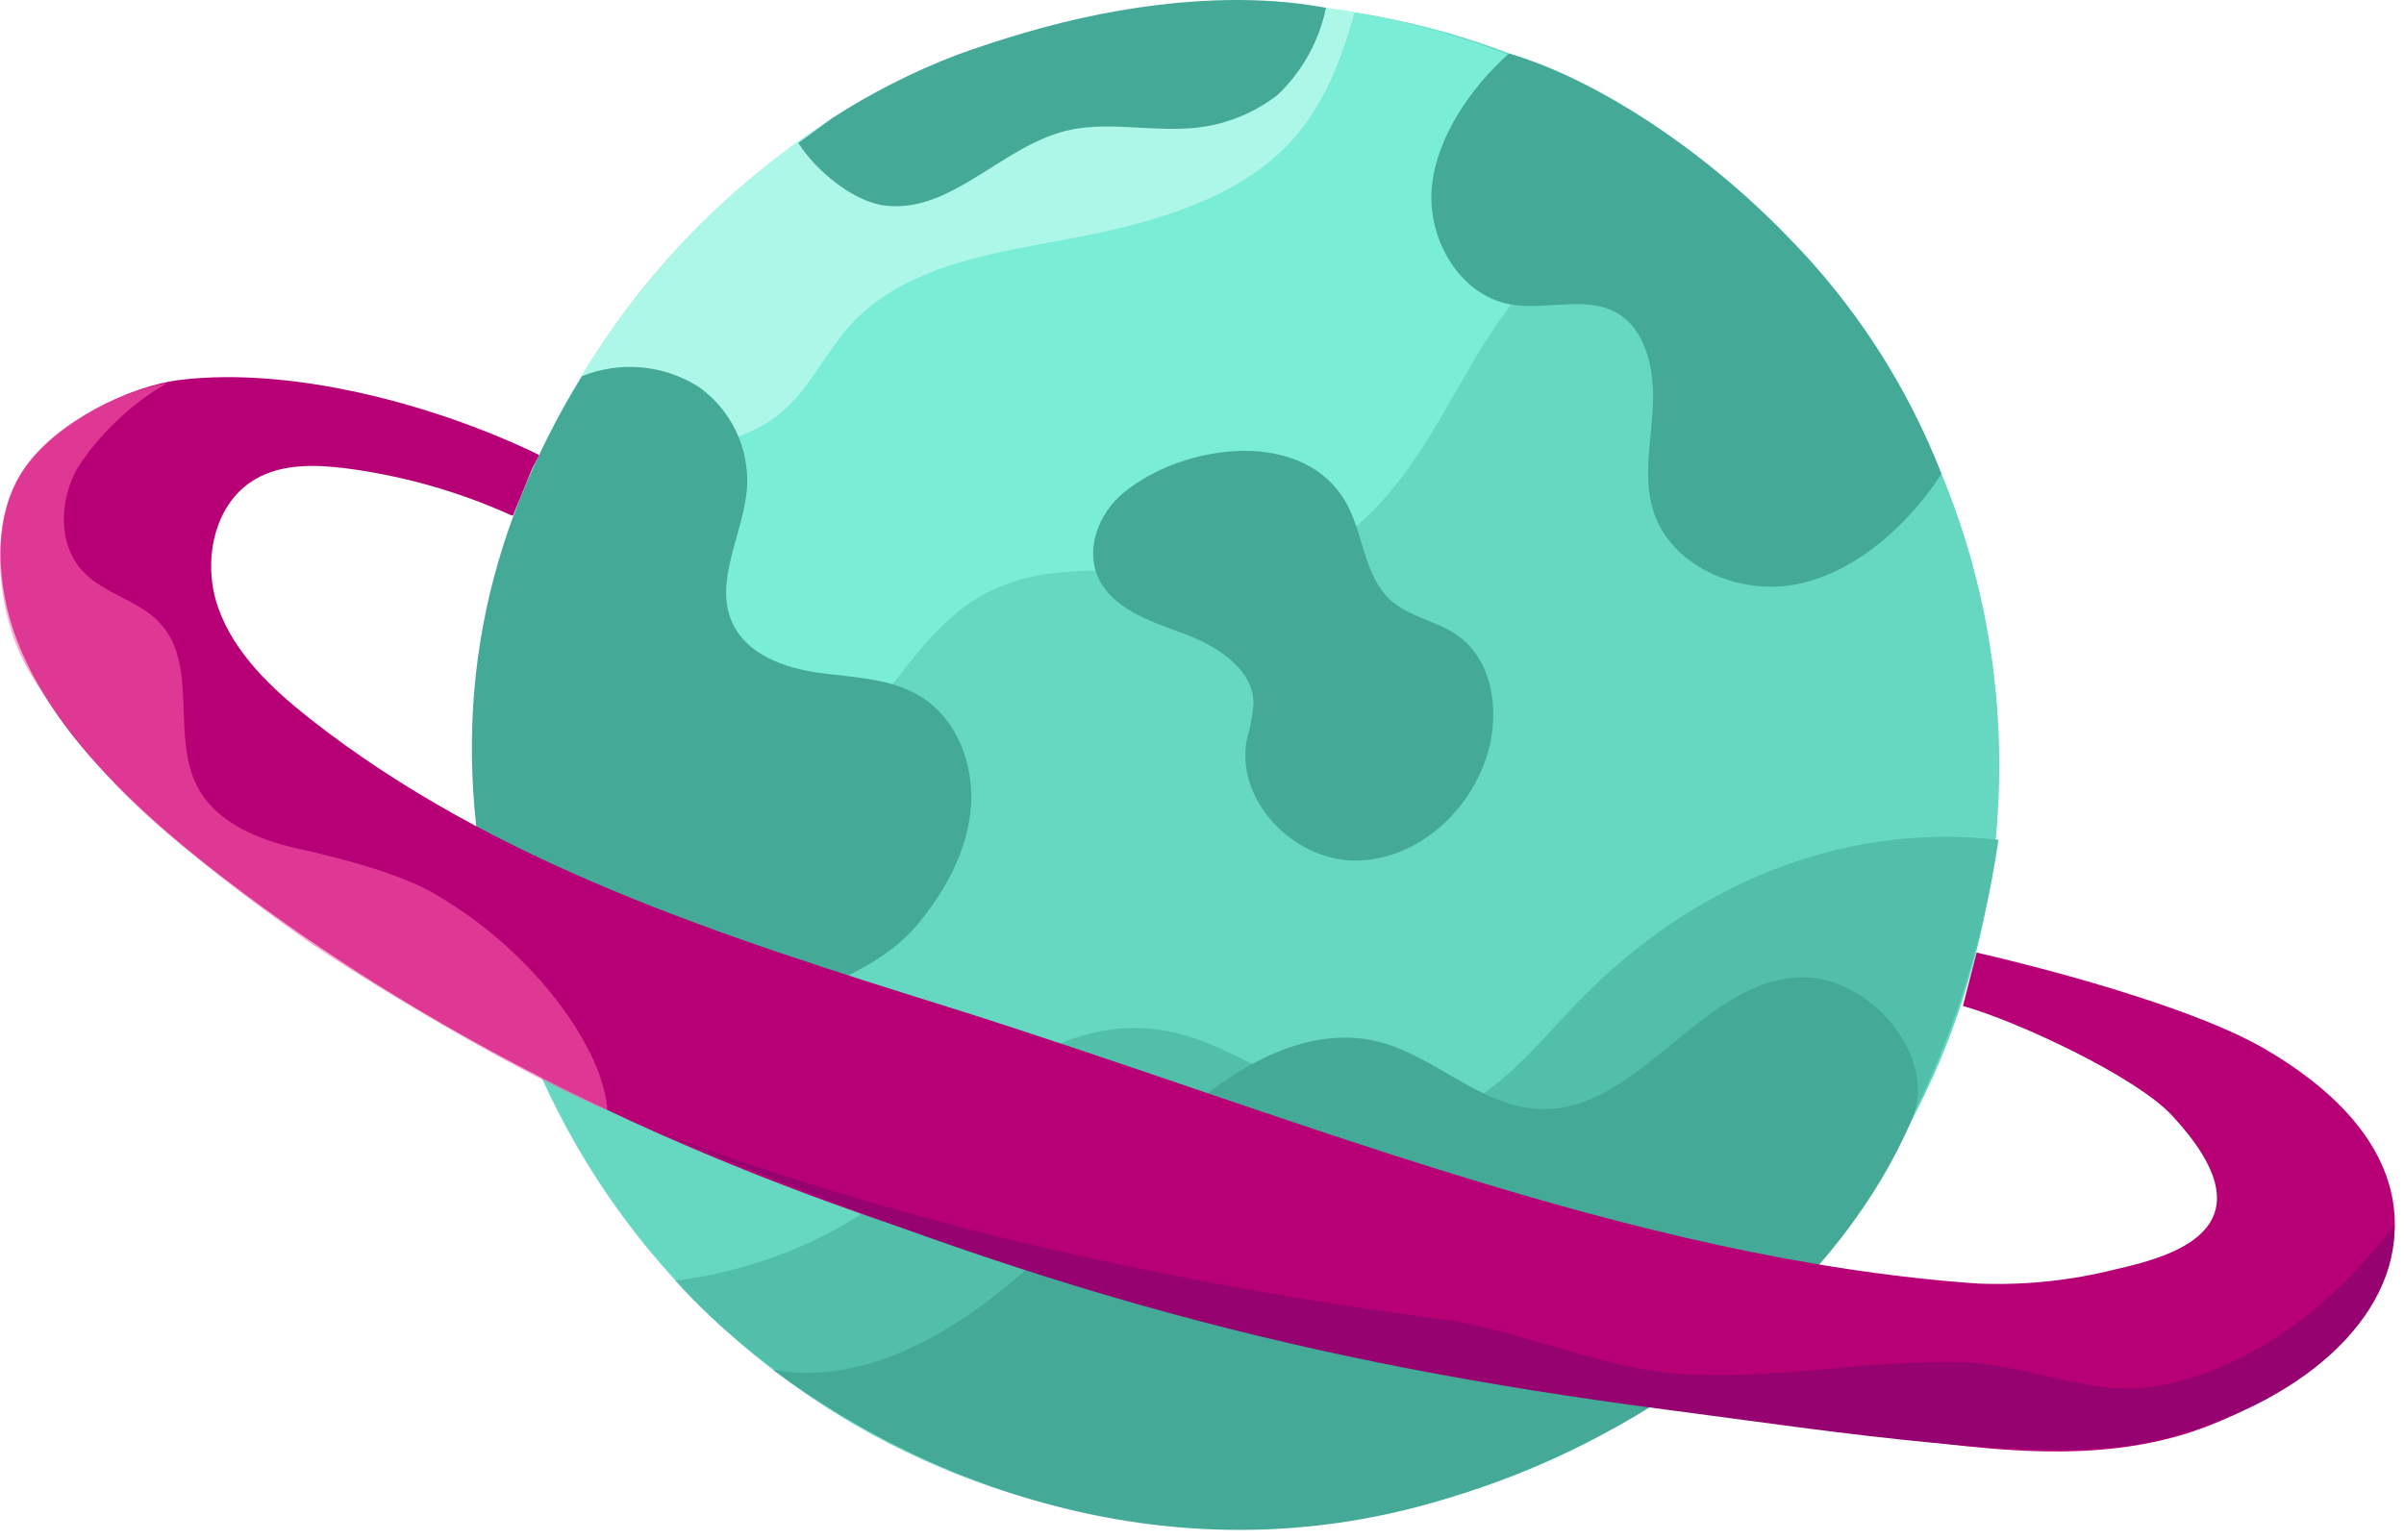 <svg width="220" height="141" viewBox="0 0 220 141" fill="none" xmlns="http://www.w3.org/2000/svg">
<g id="Group 57">
<path id="Vector" d="M113.216 139.818C151.738 139.818 182.966 108.59 182.966 70.068C182.966 31.546 151.738 0.318 113.216 0.318C74.694 0.318 43.466 31.546 43.466 70.068C43.466 108.59 74.694 139.818 113.216 139.818Z" fill="#66D8C2"/>
<path id="Vector_2" d="M160.136 18.468C155.236 15.058 146.536 20.088 141.996 23.948C137.456 27.808 134.726 33.338 131.706 38.478C128.686 43.618 124.956 48.778 119.446 51.068C110.266 54.878 98.906 49.638 90.156 54.348C84.516 57.348 81.596 63.718 76.986 68.168C68.776 76.108 54.646 76.898 45.586 69.928C43.296 44.388 72.306 13.198 96.136 3.718C119.966 -5.762 147.256 6.468 160.136 18.468Z" fill="#7AEDD7"/>
<path id="Vector_3" d="M123.966 1.128C121.046 11.428 117.056 18.128 99.056 21.628C91.676 23.068 83.446 23.998 78.186 29.368C75.866 31.738 74.476 34.908 72.096 37.218C66.766 42.378 57.356 41.218 49.976 40.368C55.874 28.221 65.013 17.939 76.386 10.658C87.906 3.128 109.636 -1.702 123.966 1.128Z" fill="#ADF7E8"/>
<path id="Vector_4" d="M47.776 94.788C47.776 94.788 75.576 94.888 84.046 84.538C86.556 81.468 88.556 77.818 88.856 73.868C89.156 69.918 87.526 65.658 84.076 63.658C81.366 62.058 78.076 62.028 74.936 61.588C71.796 61.148 68.426 59.948 67.066 57.118C65.226 53.268 68.066 48.888 68.366 44.628C68.471 42.85 68.123 41.075 67.355 39.468C66.587 37.861 65.425 36.474 63.976 35.438C62.399 34.428 60.602 33.811 58.737 33.637C56.873 33.463 54.993 33.737 53.256 34.438C44.126 49.308 41.166 64.658 44.526 81.798C45.716 87.718 47.776 94.788 47.776 94.788Z" fill="#44AA97"/>
<path id="Vector_5" d="M73.056 13.088C74.616 15.568 78.056 18.458 80.976 18.818C86.976 19.568 91.626 13.458 97.506 11.988C100.946 11.128 104.566 11.918 108.106 11.778C111.285 11.729 114.364 10.655 116.886 8.718C119.157 6.572 120.714 3.779 121.346 0.718C112.966 -0.872 102.866 0.298 93.596 3.048C91.696 3.608 89.346 4.358 87.506 5.048C83.524 6.576 79.713 8.517 76.136 10.838C74.816 11.798 73.056 13.088 73.056 13.088Z" fill="#44AA97"/>
<path id="Vector_6" d="M102.746 45.178C100.606 46.978 99.366 50.068 100.416 52.668C101.636 55.668 105.176 56.848 108.226 57.968C111.276 59.088 114.676 61.148 114.716 64.398C114.619 65.543 114.408 66.675 114.086 67.778C113.086 73.318 118.386 78.778 124.026 78.778C129.666 78.778 134.676 74.218 136.196 68.778C137.246 65.018 136.576 60.418 133.386 58.168C131.506 56.838 129.006 56.508 127.296 54.968C124.936 52.858 124.816 49.248 123.396 46.418C119.636 38.948 108.186 40.578 102.746 45.178Z" fill="#44AA97"/>
<path id="Vector_7" d="M177.676 43.378C174.676 47.998 169.966 52.298 164.596 53.448C159.226 54.598 152.846 51.888 151.266 46.658C150.336 43.568 151.136 40.258 151.266 37.038C151.396 33.818 150.646 30.038 147.796 28.558C144.946 27.078 141.376 28.438 138.186 27.858C133.596 27.018 130.656 21.948 131.016 17.308C131.376 12.668 134.606 7.988 138.096 4.898C145.486 7.038 155.376 13.168 163.596 21.658C169.717 27.865 174.508 35.256 177.676 43.378Z" fill="#44AA97"/>
<path id="Vector_8" d="M182.886 76.878C168.436 75.238 154.836 81.068 144.656 91.468C140.336 95.878 136.276 101.468 130.176 102.468C121.826 103.798 114.876 95.758 106.536 94.338C98.026 92.858 89.806 98.658 84.746 105.658C80.026 112.178 69.746 116.328 61.806 117.228C70.306 126.728 83.736 134.078 92.386 136.478C112.226 141.978 132.726 138.538 150.806 128.688C168.886 118.838 179.996 97.258 182.886 76.878Z" fill="#51BFAA"/>
<path id="Vector_9" d="M174.946 102.528C177.466 96.668 170.996 89.188 164.626 89.468C155.536 89.878 149.896 101.948 140.806 101.518C135.426 101.268 131.256 96.588 126.016 95.328C120.016 93.888 113.886 97.188 109.166 101.178C103.166 106.238 98.356 112.548 92.336 117.568C86.316 122.588 78.416 126.848 70.716 125.378C86.556 137.128 108.426 144.018 131.006 137.588C152.806 131.378 168.626 117.248 174.946 102.528Z" fill="#44AA97"/>
<path id="Vector_10" d="M179.636 92.088C184.446 93.428 195.346 98.468 198.746 102.088C208.136 112.188 199.396 114.898 193.636 116.188C189.505 117.235 185.244 117.676 180.986 117.498C149.126 115.278 117.166 101.708 86.686 92.158C66.196 85.748 45.206 79.068 28.346 65.778C24.866 63.028 21.466 59.838 19.976 55.658C18.486 51.478 19.526 46.108 23.356 43.868C25.806 42.438 28.826 42.518 31.636 42.868C36.886 43.546 42.005 45.002 46.826 47.188H46.946L48.706 42.888C48.706 42.888 49.366 41.658 49.326 41.638C39.636 36.948 26.716 33.588 16.636 34.758C11.686 35.328 5.206 38.708 2.326 42.758C-0.244 46.398 -0.374 51.278 0.636 55.618C3.256 66.838 14.796 76.338 24.116 83.108C66.846 114.178 120.916 124.408 173.266 131.558C182.326 132.798 191.746 133.938 200.436 131.118C209.126 128.298 219.706 120.398 219.136 111.278C218.706 104.458 213.056 99.368 207.136 95.948C201.636 92.768 190.556 89.448 180.886 87.198L179.636 92.088Z" fill="#B70076"/>
<path id="Vector_11" d="M219.136 112.088C213.846 119.238 205.946 125.588 196.886 126.968C191.436 127.788 185.236 124.918 179.886 124.718C171.136 124.378 162.006 126.468 153.136 125.718C145.976 125.098 139.076 121.718 131.916 120.768C107.426 117.528 83.146 112.198 60.506 103.718C94.506 118.088 119.346 124.718 152.506 129.048C167.836 131.048 187.666 134.218 197.256 131.878C210.706 128.658 219.326 120.588 219.136 112.088Z" fill="#960270"/>
<path id="Vector_12" opacity="0.56" d="M55.576 101.658C55.286 96.238 49.166 87.298 39.826 81.848C36.546 79.938 31.186 78.558 27.476 77.738C23.766 76.918 19.826 75.378 18.066 72.018C15.656 67.418 18.176 60.928 14.686 57.088C12.756 54.958 9.536 54.398 7.576 52.298C5.246 49.788 5.426 45.688 7.156 42.738C9.24 39.593 12.018 36.969 15.276 35.068C10.466 35.938 3.136 39.578 0.966 45.228C-0.914 50.138 0.076 57.288 2.846 61.768C6.181 67.222 10.371 72.105 15.256 76.228C19.256 79.648 23.196 82.618 27.446 85.658C32.666 89.378 47.576 98.338 55.576 101.658Z" fill="#FF64AB"/>
</g>
</svg>
